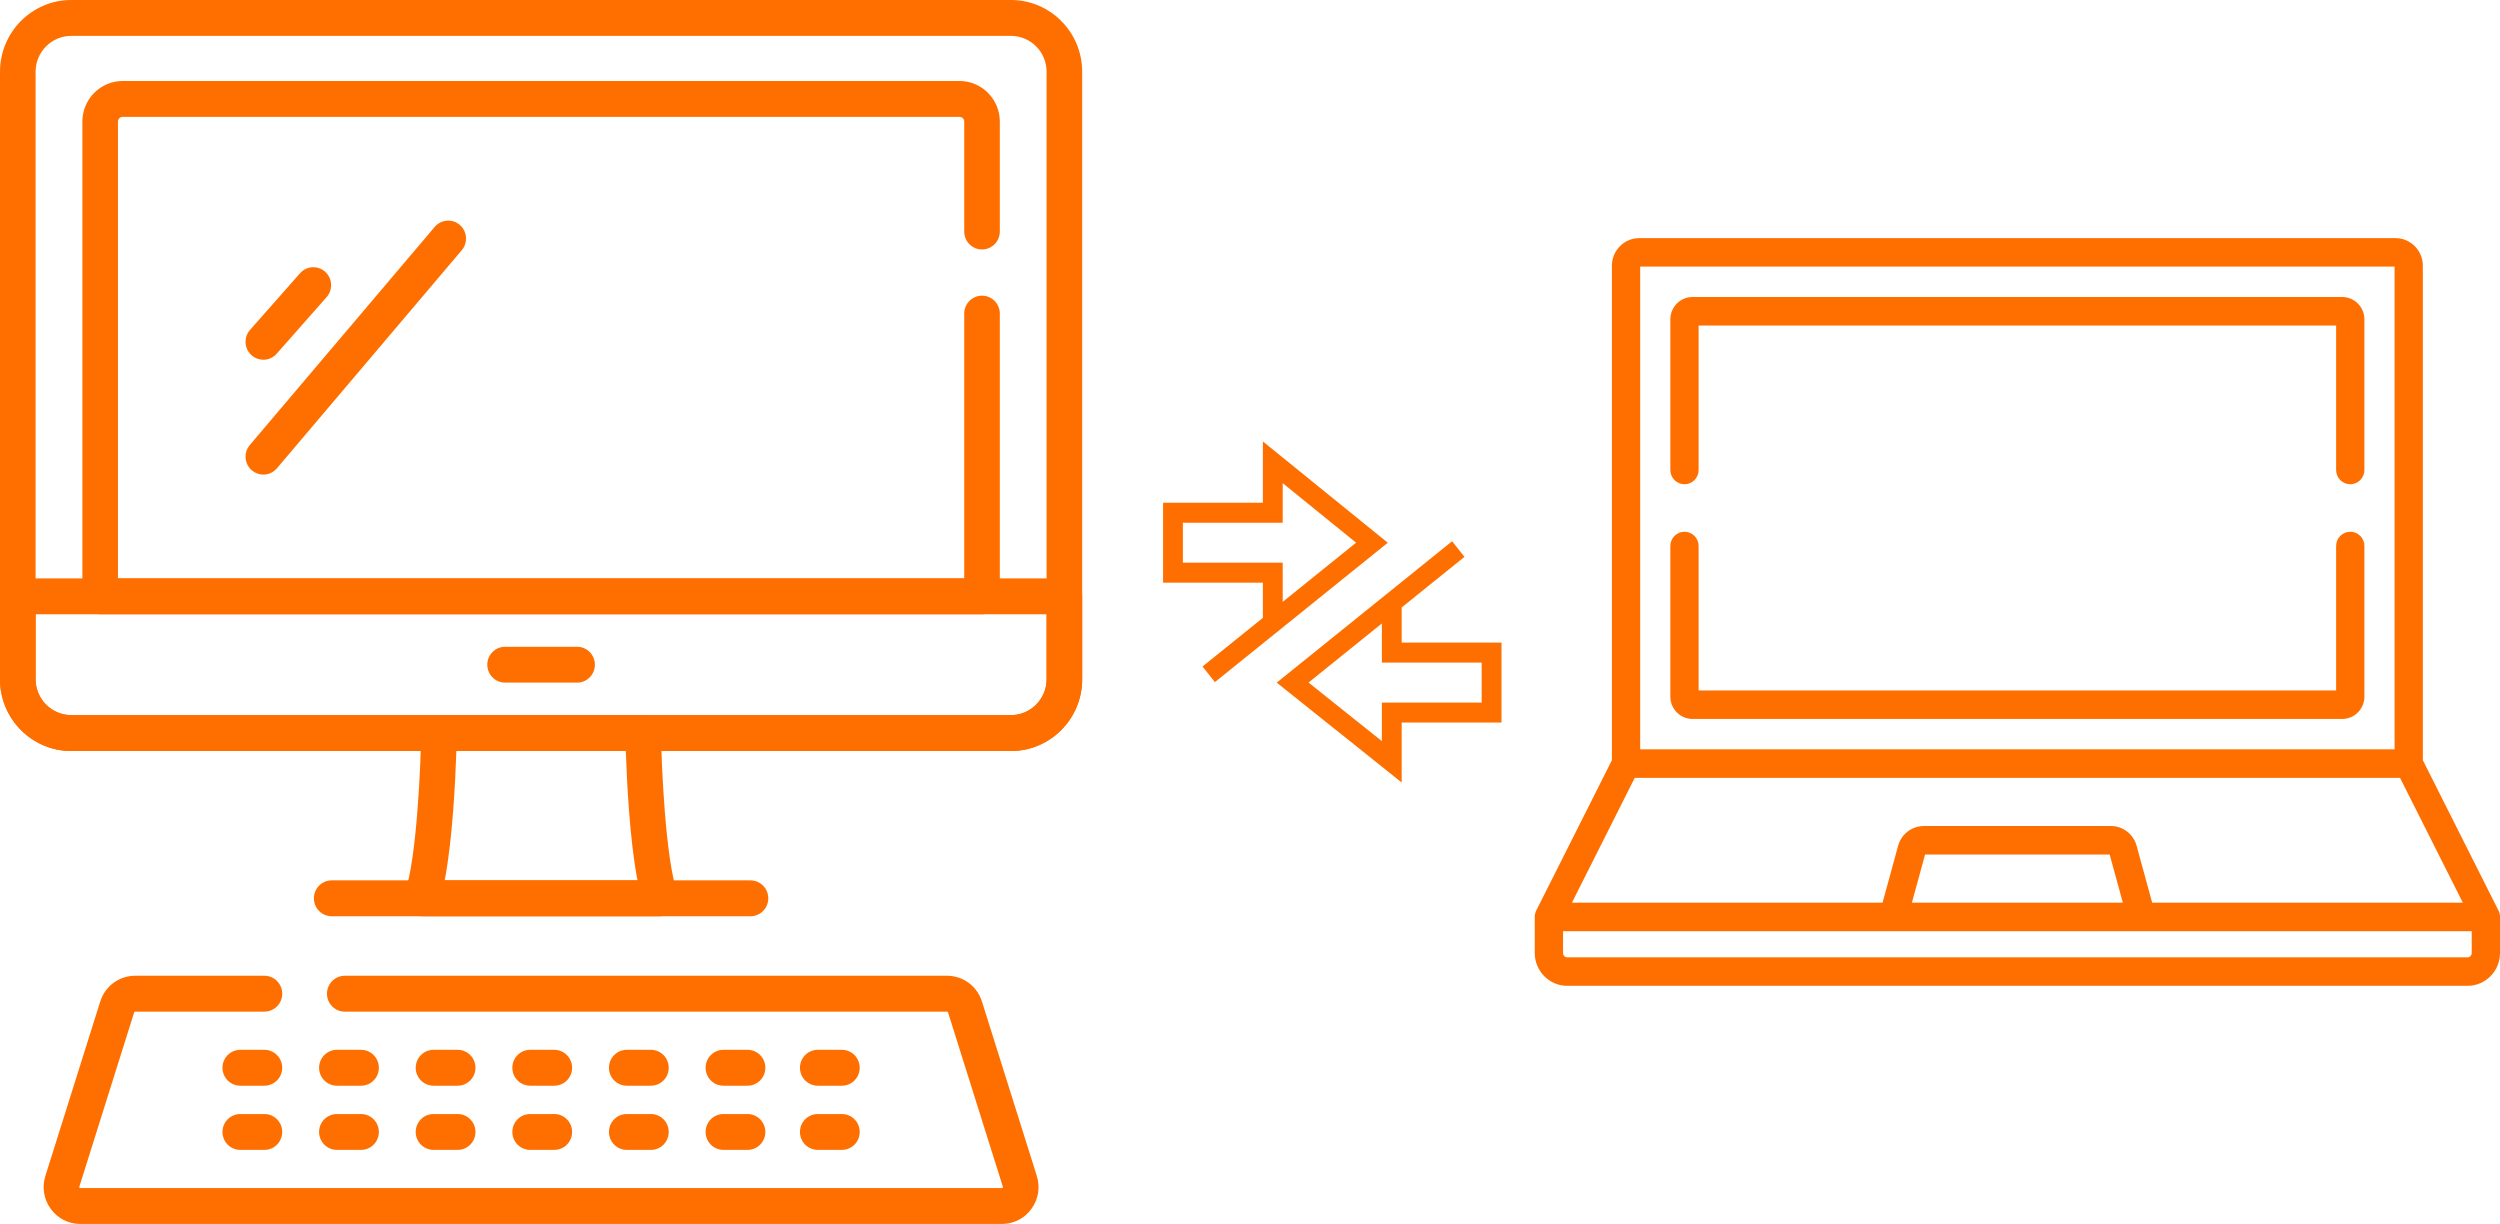 <svg width="96" height="47" viewBox="0 0 96 47" fill="none" xmlns="http://www.w3.org/2000/svg">
<g clip-path="url(#clip0_1_186)">
<path d="M38.473 47H3.083C2.63 47 2.216 46.788 1.948 46.42C1.681 46.051 1.606 45.59 1.743 45.155L3.849 38.458C4.035 37.867 4.574 37.469 5.189 37.469H10.154C10.531 37.469 10.838 37.778 10.838 38.158C10.838 38.539 10.531 38.847 10.154 38.847H5.189C5.172 38.847 5.157 38.858 5.152 38.874L3.046 45.571C3.044 45.578 3.04 45.59 3.052 45.606C3.063 45.622 3.076 45.622 3.083 45.622H38.473C38.48 45.622 38.493 45.622 38.504 45.606C38.516 45.59 38.512 45.578 38.51 45.571L36.404 38.874C36.398 38.858 36.383 38.847 36.366 38.847H13.239C12.862 38.847 12.556 38.539 12.556 38.158C12.556 37.778 12.862 37.469 13.239 37.469H36.366C36.982 37.469 37.521 37.867 37.707 38.458L39.813 45.155C39.95 45.59 39.875 46.051 39.607 46.42C39.34 46.789 38.926 47 38.473 47Z" fill="#FF6F00"/>
<path d="M28.818 35.184H12.738C12.36 35.184 12.054 34.876 12.054 34.495C12.054 34.115 12.36 33.806 12.738 33.806H28.818C29.196 33.806 29.502 34.115 29.502 34.495C29.502 34.876 29.196 35.184 28.818 35.184Z" fill="#FF6F00"/>
<path d="M38.822 28.839H2.734C1.226 28.839 0 27.603 0 26.084V2.755C0 1.236 1.226 0 2.734 0H38.822C40.33 0 41.556 1.236 41.556 2.755V26.084C41.556 27.603 40.33 28.839 38.822 28.839ZM2.734 1.378C1.98 1.378 1.367 1.995 1.367 2.755V26.084C1.367 26.843 1.98 27.461 2.734 27.461H38.822C39.576 27.461 40.189 26.843 40.189 26.084V2.755C40.189 1.995 39.576 1.378 38.822 1.378H2.734Z" fill="#FF6F00"/>
<path d="M38.822 28.839H2.734C1.226 28.839 0 27.603 0 26.084V22.899C0 22.519 0.306 22.21 0.684 22.21H40.872C41.25 22.21 41.556 22.519 41.556 22.899V26.084C41.556 27.603 40.33 28.839 38.822 28.839ZM1.367 23.588V26.084C1.367 26.843 1.98 27.461 2.734 27.461H38.822C39.576 27.461 40.189 26.843 40.189 26.084V23.588H1.367Z" fill="#FF6F00"/>
<path d="M25.358 35.184H16.198C15.976 35.184 15.769 35.076 15.641 34.894C15.512 34.712 15.479 34.479 15.552 34.269C16.004 32.962 16.155 29.401 16.174 28.139C16.18 27.763 16.485 27.461 16.858 27.461H24.698C25.071 27.461 25.375 27.763 25.381 28.139C25.401 29.401 25.552 32.963 26.004 34.269C26.076 34.479 26.044 34.712 25.915 34.894C25.787 35.076 25.579 35.184 25.358 35.184ZM17.076 33.806H24.48C24.178 32.249 24.069 29.968 24.032 28.839H17.524C17.487 29.968 17.378 32.249 17.076 33.806Z" fill="#FF6F00"/>
<path d="M22.16 26.213H19.396C19.018 26.213 18.712 25.905 18.712 25.524C18.712 25.144 19.018 24.836 19.396 24.836H22.16C22.538 24.836 22.844 25.144 22.844 25.524C22.844 25.905 22.538 26.213 22.16 26.213Z" fill="#FF6F00"/>
<path d="M37.709 23.588H3.846C3.469 23.588 3.163 23.279 3.163 22.899V4.669C3.163 3.809 3.857 3.11 4.711 3.11H36.845C37.699 3.11 38.393 3.809 38.393 4.669V8.891C38.393 9.271 38.087 9.58 37.709 9.58C37.332 9.58 37.026 9.271 37.026 8.891V4.669C37.026 4.569 36.945 4.487 36.845 4.487H4.711C4.611 4.487 4.53 4.569 4.53 4.669V22.21H37.026V12.043C37.026 11.662 37.332 11.354 37.709 11.354C38.087 11.354 38.393 11.662 38.393 12.043V22.899C38.393 23.279 38.087 23.588 37.709 23.588Z" fill="#FF6F00"/>
<path d="M10.113 18.225C9.955 18.225 9.798 18.171 9.669 18.06C9.382 17.813 9.348 17.378 9.593 17.089L16.692 8.714C16.937 8.424 17.369 8.39 17.656 8.637C17.943 8.884 17.977 9.319 17.732 9.608L10.633 17.984C10.497 18.143 10.306 18.225 10.113 18.225Z" fill="#FF6F00"/>
<path d="M10.113 13.815C9.951 13.815 9.789 13.757 9.659 13.64C9.377 13.388 9.351 12.952 9.602 12.668L11.521 10.493C11.772 10.208 12.204 10.183 12.486 10.435C12.768 10.688 12.793 11.124 12.543 11.408L10.624 13.583C10.489 13.736 10.301 13.815 10.113 13.815Z" fill="#FF6F00"/>
<path d="M10.154 41.691H9.226C8.849 41.691 8.543 41.382 8.543 41.002C8.543 40.621 8.849 40.313 9.226 40.313H10.154C10.531 40.313 10.837 40.621 10.837 41.002C10.837 41.382 10.531 41.691 10.154 41.691Z" fill="#FF6F00"/>
<path d="M13.864 41.691H12.937C12.559 41.691 12.253 41.382 12.253 41.002C12.253 40.621 12.559 40.313 12.937 40.313H13.864C14.242 40.313 14.548 40.621 14.548 41.002C14.548 41.382 14.242 41.691 13.864 41.691Z" fill="#FF6F00"/>
<path d="M17.575 41.691H16.647C16.27 41.691 15.963 41.382 15.963 41.002C15.963 40.621 16.27 40.313 16.647 40.313H17.575C17.952 40.313 18.258 40.621 18.258 41.002C18.258 41.382 17.952 41.691 17.575 41.691Z" fill="#FF6F00"/>
<path d="M21.285 41.691H20.357C19.98 41.691 19.674 41.382 19.674 41.002C19.674 40.621 19.98 40.313 20.357 40.313H21.285C21.663 40.313 21.969 40.621 21.969 41.002C21.969 41.382 21.663 41.691 21.285 41.691Z" fill="#FF6F00"/>
<path d="M24.995 41.691H24.068C23.69 41.691 23.384 41.382 23.384 41.002C23.384 40.621 23.69 40.313 24.068 40.313H24.995C25.373 40.313 25.679 40.621 25.679 41.002C25.679 41.382 25.373 41.691 24.995 41.691Z" fill="#FF6F00"/>
<path d="M28.706 41.691H27.778C27.401 41.691 27.095 41.382 27.095 41.002C27.095 40.621 27.401 40.313 27.778 40.313H28.706C29.083 40.313 29.389 40.621 29.389 41.002C29.389 41.382 29.083 41.691 28.706 41.691Z" fill="#FF6F00"/>
<path d="M32.33 41.691H31.402C31.024 41.691 30.718 41.382 30.718 41.002C30.718 40.621 31.024 40.313 31.402 40.313H32.33C32.707 40.313 33.013 40.621 33.013 41.002C33.013 41.382 32.707 41.691 32.33 41.691Z" fill="#FF6F00"/>
<path d="M10.154 44.156H9.226C8.849 44.156 8.543 43.848 8.543 43.467C8.543 43.087 8.849 42.779 9.226 42.779H10.154C10.531 42.779 10.837 43.087 10.837 43.467C10.837 43.848 10.531 44.156 10.154 44.156Z" fill="#FF6F00"/>
<path d="M13.864 44.156H12.937C12.559 44.156 12.253 43.848 12.253 43.467C12.253 43.087 12.559 42.779 12.937 42.779H13.864C14.242 42.779 14.548 43.087 14.548 43.467C14.548 43.848 14.242 44.156 13.864 44.156Z" fill="#FF6F00"/>
<path d="M17.575 44.156H16.647C16.27 44.156 15.963 43.848 15.963 43.467C15.963 43.087 16.27 42.779 16.647 42.779H17.575C17.952 42.779 18.258 43.087 18.258 43.467C18.258 43.848 17.952 44.156 17.575 44.156Z" fill="#FF6F00"/>
<path d="M21.285 44.156H20.357C19.98 44.156 19.674 43.848 19.674 43.467C19.674 43.087 19.98 42.779 20.357 42.779H21.285C21.663 42.779 21.969 43.087 21.969 43.467C21.969 43.848 21.663 44.156 21.285 44.156Z" fill="#FF6F00"/>
<path d="M24.995 44.156H24.068C23.69 44.156 23.384 43.848 23.384 43.467C23.384 43.087 23.69 42.779 24.068 42.779H24.995C25.373 42.779 25.679 43.087 25.679 43.467C25.679 43.848 25.373 44.156 24.995 44.156Z" fill="#FF6F00"/>
<path d="M28.706 44.156H27.778C27.401 44.156 27.095 43.848 27.095 43.467C27.095 43.087 27.401 42.779 27.778 42.779H28.706C29.083 42.779 29.389 43.087 29.389 43.467C29.389 43.848 29.083 44.156 28.706 44.156Z" fill="#FF6F00"/>
<path d="M32.33 44.156H31.402C31.024 44.156 30.718 43.848 30.718 43.467C30.718 43.087 31.024 42.779 31.402 42.779H32.33C32.707 42.779 33.013 43.087 33.013 43.467C33.013 43.848 32.707 44.156 32.33 44.156Z" fill="#FF6F00"/>
<path d="M95.998 35.176C95.998 35.171 95.998 35.165 95.998 35.16C95.996 35.138 95.992 35.117 95.988 35.096C95.987 35.094 95.987 35.092 95.986 35.09C95.982 35.071 95.977 35.052 95.971 35.034C95.969 35.029 95.967 35.025 95.965 35.02C95.959 35.003 95.952 34.987 95.945 34.971C95.944 34.968 95.943 34.966 95.941 34.963L93.037 29.191V10.203C93.037 9.619 92.566 9.144 91.986 9.144H62.948C62.369 9.144 61.897 9.619 61.897 10.203V29.191L58.993 34.963C58.992 34.966 58.991 34.968 58.99 34.971C58.982 34.987 58.975 35.003 58.969 35.02C58.968 35.024 58.966 35.029 58.964 35.034C58.958 35.052 58.953 35.071 58.948 35.09C58.948 35.092 58.947 35.094 58.947 35.096C58.942 35.117 58.939 35.138 58.937 35.16C58.937 35.165 58.937 35.171 58.936 35.176C58.936 35.188 58.935 35.199 58.935 35.21V36.598C58.935 37.292 59.495 37.856 60.183 37.856H94.752C95.44 37.856 96 37.292 96 36.598V35.21C96 35.199 95.999 35.188 95.998 35.176ZM62.983 10.238H91.952V28.775H62.983V10.238ZM62.774 29.869H92.161L94.573 34.663H82.644L82.045 32.475C81.923 32.03 81.518 31.719 81.06 31.719H73.875C73.416 31.719 73.011 32.03 72.889 32.475L72.29 34.663H60.362L62.774 29.869ZM81.518 34.663H73.417L73.923 32.813H81.011L81.518 34.663ZM94.914 36.598C94.914 36.688 94.841 36.762 94.752 36.762H60.183C60.093 36.762 60.021 36.688 60.021 36.598V35.757H94.914V36.598Z" fill="#FF6F00"/>
<path d="M90.25 20.419C89.95 20.419 89.707 20.663 89.707 20.966V26.514H65.227V20.966C65.227 20.663 64.984 20.419 64.684 20.419C64.385 20.419 64.141 20.663 64.141 20.966V26.75C64.141 27.223 64.523 27.608 64.993 27.608H89.942C90.411 27.608 90.793 27.223 90.793 26.75V20.966C90.793 20.663 90.55 20.419 90.25 20.419Z" fill="#FF6F00"/>
<path d="M89.942 11.405H64.993C64.523 11.405 64.141 11.79 64.141 12.264V18.048C64.141 18.35 64.385 18.595 64.684 18.595C64.984 18.595 65.227 18.35 65.227 18.048V12.5H89.707V18.048C89.707 18.35 89.95 18.595 90.25 18.595C90.55 18.595 90.793 18.35 90.793 18.048V12.264C90.793 11.79 90.411 11.405 89.942 11.405Z" fill="#FF6F00"/>
<path d="M46.652 26.193L46.177 25.593L48.495 23.725V22.375H44.662V19.305H48.495V16.952L53.291 20.841L46.652 26.193ZM45.423 21.607H49.256V23.111L52.074 20.839L49.256 18.554V20.073H45.423V21.607Z" fill="#FF6F00"/>
<path d="M53.825 30.048L49.026 26.213L55.76 20.784L56.236 21.383L53.825 23.326V24.677H57.658V27.746H53.825V30.048ZM50.248 26.21L53.064 28.46V26.979H56.896V25.444H53.064V23.94L50.248 26.21Z" fill="#FF6F00"/>
</g>
<defs>
<clipPath id="clip0_1_186">
<rect width="96" height="47" fill="white"/>
</clipPath>
</defs>
</svg>
